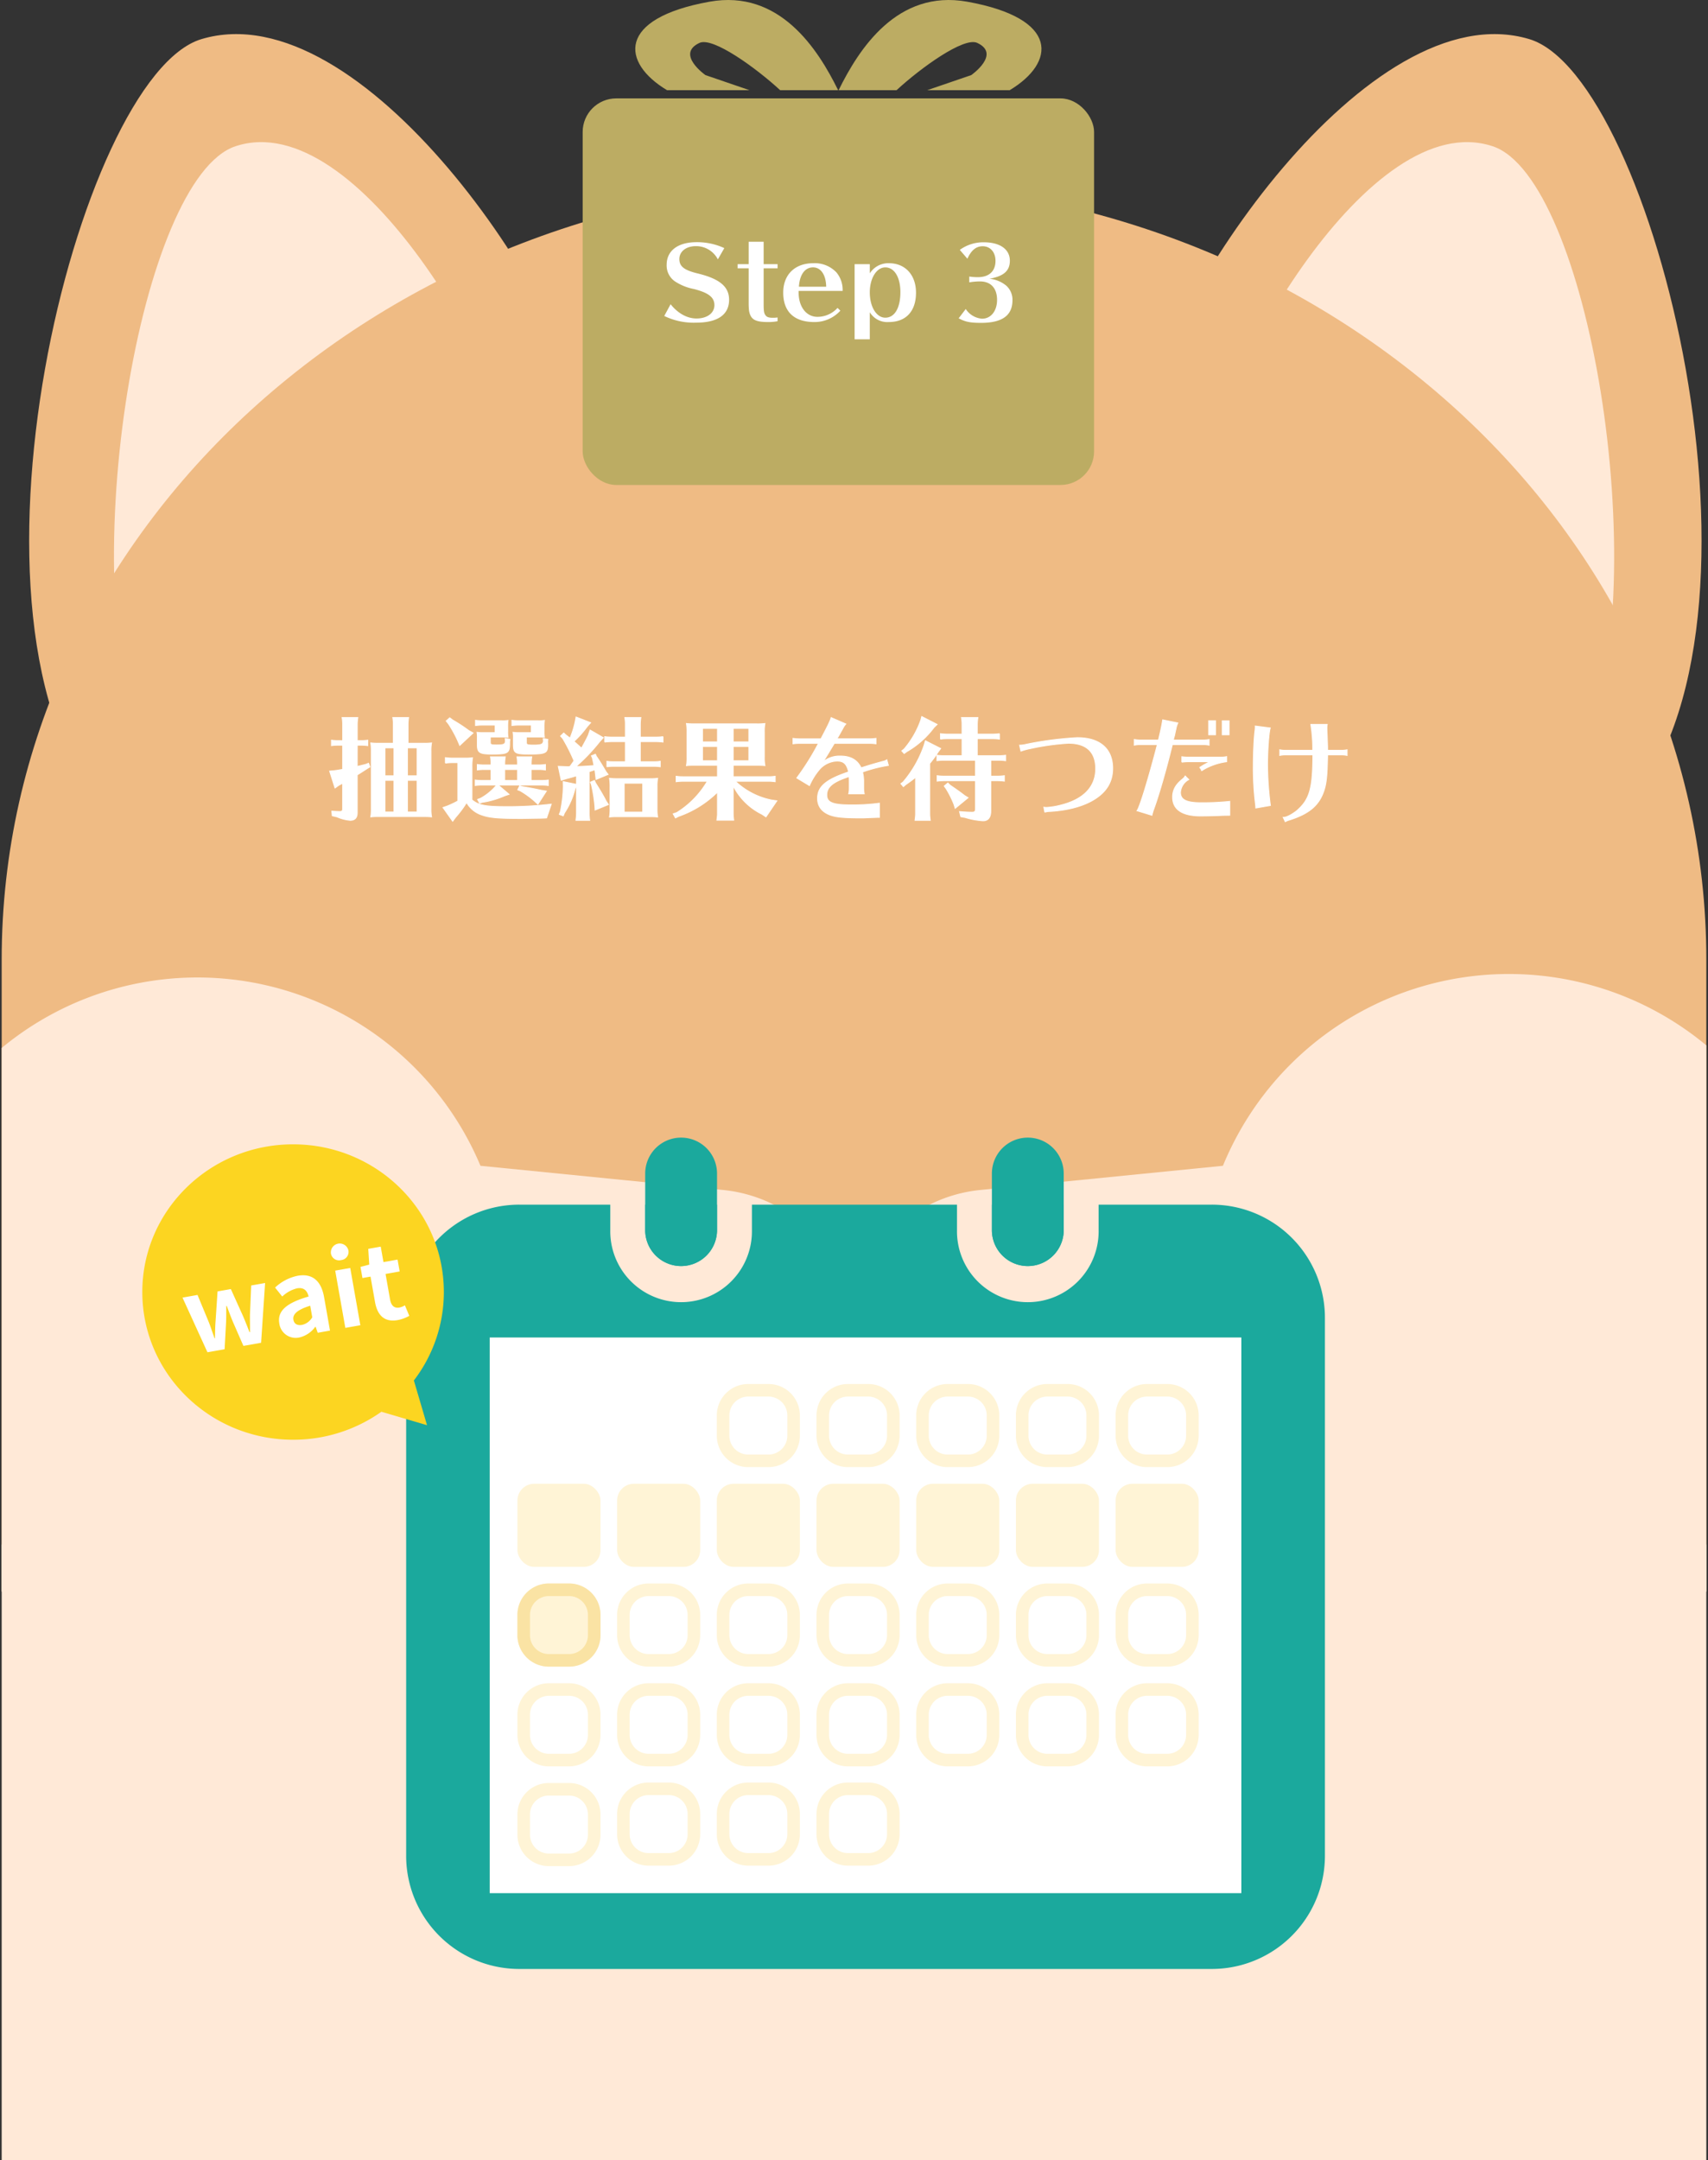 <svg xmlns="http://www.w3.org/2000/svg" xmlns:xlink="http://www.w3.org/1999/xlink" width="508.831" height="643.172" viewBox="0 0 508.831 643.172">
  <rect x="0" y="0" width="508.831" height="643.172" fill="#333333" stroke="none"/>
  <defs>
    <clipPath id="clip-path">
      <path id="パス_8003" data-name="パス 8003" d="M-1020.243,452.6V640.764h-507.831V452.6c0-127.858,113.683-231.51,253.915-231.51S-1020.243,324.743-1020.243,452.6Z" transform="translate(1528.074 -221.091)" fill="#fdf7e7" stroke="rgba(0,0,0,0)" stroke-miterlimit="10" stroke-width="1"/>
    </clipPath>
  </defs>
  <g id="グループ_8944" data-name="グループ 8944" transform="translate(-2442.622 -6468.326)">
    <g id="グループ_8773" data-name="グループ 8773" transform="translate(2443.122 6478.481)">
      <path id="パス_7890" data-name="パス 7890" d="M-1501.893,412.817c-48.921-55.164-7.964-218.5,28.89-229.508,47.707-14.249,109.4,77.484,116.024,117.073S-1483.659,433.38-1501.893,412.817Z" transform="translate(1532.528 -181.821)" fill="#efbb84" stroke="rgba(0,0,0,0)" stroke-miterlimit="10" stroke-width="1"/>
      <path id="パス_7891" data-name="パス 7891" d="M-1234.556,412.817c48.921-55.164,7.964-218.5-28.891-229.508-47.706-14.249-109.4,77.484-116.024,117.073S-1252.789,433.38-1234.556,412.817Z" transform="translate(1718.523 -181.821)" fill="#efbb84" stroke="rgba(0,0,0,0)" stroke-miterlimit="10" stroke-width="1"/>
      <path id="パス_5924" data-name="パス 5924" d="M-4.464,3924.581c-20.737-53.823-.607-170.558,27.68-179.9,36.582-12.094,81.735,68.526,86.212,100.051S2.712,3943.245-4.464,3924.581Z" transform="translate(46.447 -3711.29)" fill="#ffe9d7"/>
      <path id="パス_5926" data-name="パス 5926" d="M435.17,3924.581c20.715-53.823.583-170.559-27.681-179.9-36.6-12.093-81.761,68.527-86.211,100.052S428.18,3943.245,435.17,3924.581Z" transform="translate(36.687 -3711.29)" fill="#ffe9d7"/>
      <path id="パス_7892" data-name="パス 7892" d="M-1020.243,452.6V640.764h-507.831V452.6c0-127.858,113.683-231.51,253.915-231.51S-1020.243,324.743-1020.243,452.6Z" transform="translate(1528.074 -177.024)" fill="#efbb84" stroke="rgba(0,0,0,0)" stroke-miterlimit="10" stroke-width="1"/>
      <g id="マスクグループ_17" data-name="マスクグループ 17" transform="translate(0 44.067)" clip-path="url(#clip-path)">
        <g id="グループ_7721" data-name="グループ 7721" transform="translate(-33.34 235.57)">
          <path id="パス_5928" data-name="パス 5928" d="M-83.375,4263.194s-.423-74.216,0-124.726a91.457,91.457,0,0,1,175.789-34.617l72.286,7.2c21.246,2.12,37.773,19.582,38.32,39.142.547-19.56,17.051-37.021,38.3-39.142l72.281-7.2a92.073,92.073,0,0,1,170.518,69.521c-14.152,34.711,0,89.82,0,89.82Z" transform="translate(83.562 -4046.516)" fill="#ffe9d7"/>
        </g>
      </g>
    </g>
    <path id="パス_12517" data-name="パス 12517" d="M-133.008-20.57h-4.182a23.183,23.183,0,0,1-2.55-.1,13.653,13.653,0,0,1,.17,2.55V-1.19a13.007,13.007,0,0,1-.17,2.55,19.15,19.15,0,0,1,2.55-.1h13.566a19.322,19.322,0,0,1,2.006.1,13.219,13.219,0,0,1-.17-2.55V-18.122a13.219,13.219,0,0,1,.17-2.55,18.38,18.38,0,0,1-2.55.1h-4.454v-5.61a13.439,13.439,0,0,1,.17-2.04h-4.726a10.992,10.992,0,0,1,.17,2.04Zm4.216,11.05h2.856V-.1h-2.856Zm0-1.36v-8.33h2.856v8.33Zm-4.046,1.36V-.1h-2.652V-9.52Zm0-1.36h-2.652v-8.33h2.652Zm-10.914-9.112h1.088a14.335,14.335,0,0,1,2.04.136v-1.632a14.335,14.335,0,0,1-2.04.136h-1.088V-26.18a13.439,13.439,0,0,1,.17-2.04h-4.692a10.992,10.992,0,0,1,.17,2.04v4.828H-149.4a14.663,14.663,0,0,1-2.04-.136v1.632a15,15,0,0,1,2.04-.136h1.292v7.208l-.714.1-.918.17a5.734,5.734,0,0,0-.748.1l-1.5.136,1.6,5.032,1.088-.782c.578-.306.578-.306,1.02-.544l.17-.068v7.548c0,.646-.2.85-.85.85-.374,0-1.87-.068-2.38-.1l.136,1.36,1.428.34a12.7,12.7,0,0,0,3.91,1.02c1.428,0,2.108-.748,2.108-2.346V-11.152c.884-.544,1.36-.85,3.094-1.972l.68-.408-.408-1.088-.85.34c-1.224.306-1.734.442-2.516.612Zm57.8,17.544A107.2,107.2,0,0,1-99.62-1.7c-6.018,0-8.024-.408-9.962-2.006v-9.826a15.438,15.438,0,0,1,.17-2.72,18.38,18.38,0,0,1-2.55.1h-3.5a14.663,14.663,0,0,1-2.04-.136v1.632a15,15,0,0,1,2.04-.136h1.666V-3.366a30.893,30.893,0,0,1-3.06,1.462l-1.36.476,2.89,4.08.884-1.19a31.919,31.919,0,0,0,3.264-4.386A8.066,8.066,0,0,0-106.76.748c2.346.85,4.794,1.088,11.9,1.088,1.02,0,2.142-.034,4.522-.068.714,0,2.312-.034,2.992-.1ZM-98.94-25.568a12.9,12.9,0,0,1,.1-1.8,9.535,9.535,0,0,1-1.8.1h-5.848a14.663,14.663,0,0,1-2.04-.136v1.564a15,15,0,0,1,2.04-.136h3.808v2.244h-3.6a12.564,12.564,0,0,1-1.8-.1,9.174,9.174,0,0,1,.1,1.8v2.006c0,2.244.714,2.686,4.284,2.686,5.032,0,5.372-.238,5.338-3.672l.068-.714L-99.688-22l.068.748c-.034.986-.476,1.19-2.584,1.19-1.734,0-1.9-.068-1.9-.85v-1.53h4.318c.272.034.476.034.952.1a9.353,9.353,0,0,1-.1-1.8Zm10.846,0a12.9,12.9,0,0,1,.1-1.8,9.535,9.535,0,0,1-1.8.1h-5.848a14.663,14.663,0,0,1-2.04-.136v1.564a15,15,0,0,1,2.04-.136h3.74v2.244H-95.54a12.563,12.563,0,0,1-1.8-.1,9.174,9.174,0,0,1,.1,1.8v1.87c0,2.482.544,2.822,4.454,2.822,5.27,0,5.78-.272,5.78-2.89a7.824,7.824,0,0,0-.034-.782l.068-.714-1.394-.238.068.68c-.068,1.02-.646,1.258-2.856,1.258-1.938,0-2.21-.1-2.21-.782V-22.44h4.42c.272.034.476.034.952.1a9.354,9.354,0,0,1-.1-1.8ZM-91.936-12.75h2.21a14.335,14.335,0,0,1,2.04.136v-1.632a14.335,14.335,0,0,1-2.04.136h-2.21v-.374a13.44,13.44,0,0,1,.17-2.04h-4.42a10.992,10.992,0,0,1,.17,2.04v.374h-3.808v-.374a13.44,13.44,0,0,1,.17-2.04h-4.42a10.992,10.992,0,0,1,.17,2.04v.374h-2.04a14.663,14.663,0,0,1-2.04-.136v1.632a15,15,0,0,1,2.04-.136h2.04v3.264h-2.686a14.663,14.663,0,0,1-2.04-.136V-7.99a15,15,0,0,1,2.04-.136h4.352l-.714.816a16.986,16.986,0,0,1-3.978,3.094l-.986.374.612,1.122.816-.272a25.954,25.954,0,0,0,6.562-1.9l1.394-.476-3.23-2.754h12.886a14.335,14.335,0,0,1,2.04.136V-9.622a14.335,14.335,0,0,1-2.04.136h-3.06Zm-4.08,0v3.264h-3.808V-12.75Zm.646,4.862-.578,1.19.714.272A27.114,27.114,0,0,1-91.018-3.4l1.088.986,2.516-3.91-1.462-.238c-1.564-.34-3.264-.68-5.712-1.088Zm-20.842-20.264-1.054.952.68.85a36.661,36.661,0,0,1,2.788,5.066l.578,1.36,3.978-3.706-1.326-.748a48.615,48.615,0,0,0-4.726-3.094Zm61.778,20.57a13.219,13.219,0,0,1,.17-2.55,18.38,18.38,0,0,1-2.55.1H-66.1a23.767,23.767,0,0,1-2.516-.1,13.653,13.653,0,0,1,.17,2.55v6.426a13.007,13.007,0,0,1-.17,2.55,19.237,19.237,0,0,1,2.074-.1H-56.27a19.322,19.322,0,0,1,2.006.1,13.219,13.219,0,0,1-.17-2.55ZM-58.718-.068h-5.508v-8.6h5.508Zm-15.5-26.622-4.352-1.7-.272,1.428a26.913,26.913,0,0,1-1.53,4.862c-.306-.238-.374-.306-1.156-.884l-.714-.646-.952.918.646.714a53.133,53.133,0,0,1,3.366,6.664c-.884,1.224-.884,1.258-1.224,1.7a4.888,4.888,0,0,1-.612.034c-.17,0-.544,0-1.122-.034l-1.734-.068.884,4.148,1.632-.51c.884-.2,2.278-.612,2.924-.816v2.55l-3.978-.816.034,1.53a40.5,40.5,0,0,1-.85,7.344l-.34.884,1.19.442.34-.85A23.178,23.178,0,0,0-78.88-7l.442-1.156V.272a12.374,12.374,0,0,1-.136,1.734l-.034.374h4.114a12.837,12.837,0,0,1-.17-2.142V-12.1l.544-.2.544-.17.578-.238c.1.476.2,1.258.272,1.938l.1.986,3.6-1.5-.646-.85c-1.054-1.8-1.9-3.2-2.856-4.556l-.272-.612-1.19.476.272.612c.2.918.306,1.326.442,2.074l.034.1v.1c-1.564.17-3.842.272-5.372.306a54.349,54.349,0,0,0,7.072-7.412l1.088-1.19-3.944-2.278-.544,1.6c-.85,1.7-.952,1.9-2.006,3.808-1.054-.986-1.53-1.394-2.244-2.006a29.572,29.572,0,0,0,3.91-4.386Zm14.79,5.644h4.726a14.335,14.335,0,0,1,2.04.136v-1.632a14.335,14.335,0,0,1-2.04.136h-4.726V-26.18a13.44,13.44,0,0,1,.17-2.04h-4.794a10.992,10.992,0,0,1,.17,2.04v3.774H-68a14.663,14.663,0,0,1-2.04-.136v1.632A15,15,0,0,1-68-21.046h4.114v5.984h-3.5a14.533,14.533,0,0,1-2.006-.136v1.632a13.563,13.563,0,0,1,2.006-.136h11.866a14.335,14.335,0,0,1,2.04.136V-15.2a14.335,14.335,0,0,1-2.04.136h-3.91ZM-73.1-9.486l-1.19.51.306.748a49.29,49.29,0,0,1,1.02,6.358L-72.9-.68l3.978-1.632-.68-1.02c-.748-1.462-1.564-2.89-3.162-5.406Zm41.344-4.522h7.446a19.322,19.322,0,0,1,2.006.1,13.219,13.219,0,0,1-.17-2.55V-23.9a13.219,13.219,0,0,1,.17-2.55,18.379,18.379,0,0,1-2.55.1H-43.146a23.182,23.182,0,0,1-2.55-.1,13.653,13.653,0,0,1,.17,2.55v7.446a13.007,13.007,0,0,1-.17,2.55,19.15,19.15,0,0,1,2.55-.1h6.7v3.4H-46.716a14.663,14.663,0,0,1-2.04-.136v1.632a15,15,0,0,1,2.04-.136h7.242A27.064,27.064,0,0,1-48.552.068L-49.64.442l.68,1.224.952-.476a30.975,30.975,0,0,0,11.56-7.208V.306a10.649,10.649,0,0,1-.136,1.7l-.034.34h5.032a13.44,13.44,0,0,1-.17-2.04V-7.888a19.022,19.022,0,0,0,8.6,8.466L-22,1.36l3.264-4.794-1.632-.238A21.974,21.974,0,0,1-31.11-9.248h9.826a14.335,14.335,0,0,1,2.04.136v-1.632a14.335,14.335,0,0,1-2.04.136H-31.756Zm0-5.61H-27.1v4.25h-4.658Zm-4.692,0v4.25H-40.9v-4.25Zm4.692-1.36V-24.99H-27.1v4.012Zm-4.692,0H-40.9V-24.99h4.454Zm22.508.578a15,15,0,0,1,2.04-.136h5.542a76.075,76.075,0,0,1-6.46,10.3l3.774,2.278A19.212,19.212,0,0,1-6.29-12.478,7.235,7.235,0,0,1-.816-15.266c1.972,0,2.856.816,3.434,3.23C-4.182-9.758-6.63-7.65-6.63-4.148-6.63-1.53-5,.306-1.938,1.088c1.564.408,3.91.578,8.194.578.918,0,.986,0,2.414-.068l.918-.034,1.088-.034C11.22,1.5,11.288,1.5,11.8,1.5V-2.72a60.873,60.873,0,0,1-8.4.51c-5.508,0-7.276-.714-7.276-2.958,0-2.278,1.7-3.774,5.916-5.236.408-.136.544-.2.714-.272l.034.306c.034.578.034.884.034,1.326v1.836a7.583,7.583,0,0,1-.17,1.7H7.276a9.3,9.3,0,0,1-.17-1.7V-9.044A11.056,11.056,0,0,0,6.766-12a42.579,42.579,0,0,1,7.718-1.972l-.476-1.666a3.047,3.047,0,0,1-1.054.442c-2.89.782-3.5.952-6.6,1.938C5.2-15.64,3.2-16.762.1-16.762a7.789,7.789,0,0,0-5.134,1.768c.612-.918,1.122-1.734,2.686-4.352l.714-1.19H8.738a14.335,14.335,0,0,1,2.04.136v-1.632a14.335,14.335,0,0,1-2.04.136H-.85l.408-.68C.272-23.834.612-24.446.952-25.058a5.85,5.85,0,0,1,.85-1.258l-4.386-1.9c-.272.952-.68,1.836-3.026,6.324H-11.9a14.663,14.663,0,0,1-2.04-.136Zm40.732,5.848a33.373,33.373,0,0,0,2.516-3.434l.748-1.02L25.5-21.318l-.374,1.292A33.524,33.524,0,0,1,18.87-9.044l-.68.51.748.884.68-.578c1.122-.782,2.074-1.462,2.958-2.21V.34a10.648,10.648,0,0,1-.136,1.7l-.034.34h4.556a13.44,13.44,0,0,1-.17-2.04ZM40.97-21.93h4.556a14.335,14.335,0,0,1,2.04.136v-1.632a14.335,14.335,0,0,1-2.04.136H40.97v-2.89a13.439,13.439,0,0,1,.17-2.04h-4.9a10.992,10.992,0,0,1,.17,2.04v2.89H32.028a14.663,14.663,0,0,1-2.04-.136v1.632a15,15,0,0,1,2.04-.136h4.386v5.066h-5.44A14.663,14.663,0,0,1,28.934-17v1.632a15,15,0,0,1,2.04-.136h9.452v4.726H31.042A14.663,14.663,0,0,1,29-10.914v1.632a15,15,0,0,1,2.04-.136h9.384v8.3c0,.85-.238,1.088-1.02,1.088-.85,0-2.89-.1-3.74-.2l.374,1.53,1.326.238a22.8,22.8,0,0,0,5.3.986c1.5,0,2.312-.986,2.312-2.856V-9.418h2.006a14.335,14.335,0,0,1,2.04.136v-1.632a14.335,14.335,0,0,1-2.04.136H44.982V-15.5h2.38a14.335,14.335,0,0,1,2.04.136V-17a14.335,14.335,0,0,1-2.04.136H40.97Zm-16.558-6.6-.272,1.02a27.068,27.068,0,0,1-4.964,8.636l-.714.578.714.782.748-.544a26.65,26.65,0,0,0,8.16-7.242L29-26.18ZM32.2-8.738,31.11-7.82l.544.748a29.527,29.527,0,0,1,2.38,4.76l.34,1.122,3.842-3.162L37.162-5c-.986-.782-1.9-1.428-3.468-2.516l-.85-.578Zm21.76-9.486a18.707,18.707,0,0,1,2.754-.748,73.261,73.261,0,0,1,11.39-1.6c5.338,0,8.126,2.584,8.126,7.582,0,5.372-3.57,9.112-10.3,10.812a21.232,21.232,0,0,1-4.318.714,3.593,3.593,0,0,1-.816-.068l.272,1.5a5.458,5.458,0,0,1,1.6-.238C68.238-.612,72.9-1.938,76.126-4.046c3.468-2.244,5.168-5.2,5.168-9.044,0-5.848-3.808-9.146-10.54-9.146a102.98,102.98,0,0,0-15.2,1.972,9.061,9.061,0,0,1-2.006.272ZM87.72-21.692v1.7a7.583,7.583,0,0,1,1.7-.17h5.168C92-10.166,89.318-1.394,88.536-.476L92.99.884A15.727,15.727,0,0,1,93.5-.85c1.5-4.08,3.638-11.424,5.576-19.312h9.248a7.583,7.583,0,0,1,1.7.17v-1.7a10.573,10.573,0,0,1-1.7.17H99.382a7.679,7.679,0,0,1,.306-1.224c.136-.578.136-.68.442-2.006a7.593,7.593,0,0,1,.578-1.87l-4.522-.918c-.17,1.224-.544,3.06-1.258,6.018H89.42a7.264,7.264,0,0,1-1.156-.1l-.272-.034Zm26.214-5.576v4.182h2.04v-4.182Zm2.244,24a79.1,79.1,0,0,1-8.5.408c-4.386,0-6.188-.884-6.188-3.06a4.7,4.7,0,0,1,2.482-3.842l-1.054-1.02a4.712,4.712,0,0,1-.918.952c-1.972,1.6-2.856,3.23-2.856,5.3,0,3.672,2.856,5.61,8.364,5.61,1.258,0,4.76-.068,5.78-.136.748-.034,1.53-.034,2.89-.068Zm-5.916-11.8a22.579,22.579,0,0,0-3.026,1.7l.646.918a18.589,18.589,0,0,1,7.378-2.618v-1.53a8.568,8.568,0,0,1-1.632.17h-9.69a14.663,14.663,0,0,1-2.04-.136v1.632a15,15,0,0,1,2.04-.136Zm-.374-12.206v4.182h2.04v-4.182ZM131.07-16.932a7.583,7.583,0,0,1,1.7-.17h8.16C140.9-6.9,139.944-3.74,136-.374c-1.632,1.224-3.026,1.9-3.91,1.87l.612,1.292a5.638,5.638,0,0,1,1.258-.51c5.678-1.8,8.6-4.182,10.1-8.228.884-2.346,1.156-4.794,1.258-11.152h4.114a7.583,7.583,0,0,1,1.7.17v-1.7a9.606,9.606,0,0,1-1.7.17h-4.114c0-1.53-.034-2.074-.17-5.474-.034-.68-.034-.952-.034-1.156a5.147,5.147,0,0,1,.1-1.088h-4.9a45.9,45.9,0,0,1,.578,7.718H132.77a9.3,9.3,0,0,1-1.7-.17ZM128.282-2.04a97.872,97.872,0,0,1-.85-12.172c0-4.148.408-9.826.816-10.914L123.76-25.7a7.891,7.891,0,0,1-.1,1.564c-.272,2.278-.476,6.6-.476,10.438a86.582,86.582,0,0,0,.612,10.914c.1.714.1.986.136,1.5Z" transform="translate(2692.807 6710.208)" fill="#fff" stroke="#fff" stroke-width="0.25"/>
    <g id="グループ_8776" data-name="グループ 8776" transform="translate(2616.207 6468.326)">
      <path id="パス_12427" data-name="パス 12427" d="M761.087,54.849c13.66-8.186,14.989-21.375-12.65-26.341C727.53,24.751,716.1,42.69,710.12,54.849h-.157c-5.976-12.159-17.41-30.1-38.316-26.341-27.635,4.966-26.312,18.155-12.651,26.341ZM751.4,40.769c7.189,3.331-1.765,9.591-1.765,9.591l-13.113,4.49h-9.142C734.533,48.252,747.414,38.922,751.4,40.769Zm-80.959,9.591s-8.947-6.26-1.763-9.591c3.989-1.846,16.868,7.484,24.019,14.08h-9.142Z" transform="translate(-633.867 -28)" fill="#bcac63"/>
      <rect id="長方形_510" data-name="長方形 510" width="152.349" height="115.108" rx="10" transform="translate(0 29.298)" fill="#bcac63"/>
    </g>
    <path id="パス_12516" data-name="パス 12516" d="M-34.6-22.2a19.184,19.184,0,0,0-8.277-1.767c-5.549,0-8.9,2.542-8.9,6.727a5.724,5.724,0,0,0,2.635,5.053,15.722,15.722,0,0,0,5.487,2.17c4.371,1.116,6.107,2.48,6.107,4.805,0,2.356-2.17,3.968-5.332,3.968-2.79,0-5.549-1.519-7.719-4.247l-1.891,3.5A20.069,20.069,0,0,0-43,0c6.386,0,9.827-2.356,9.827-6.82,0-3.875-2.79-6.231-9.269-7.812-4.123-.992-5.549-2.108-5.549-4.309,0-2.263,2.015-3.844,4.929-3.844a7.294,7.294,0,0,1,6.541,3.937Zm11.718,6.014h4.154v-1.24h-4.154v-6.665h-4.464v6.665h-3.286v1.24h3.286V-5.549a19.7,19.7,0,0,0,.124,2.077c.5,2.542,1.8,3.286,5.673,3.286a13.979,13.979,0,0,0,2.821-.248V-1.55a9,9,0,0,1-1.333.093c-1.271,0-1.86-.186-2.263-.744-.434-.558-.558-1.24-.558-3.348Zm10.416,6.727H.651a8.116,8.116,0,0,0-1.86-5.518A8.866,8.866,0,0,0-8.122-17.7c-5.456,0-8.928,3.41-8.928,8.742,0,5.7,3.255,8.773,9.269,8.773A10.357,10.357,0,0,0-.031-3.565L-.868-4.4A8.029,8.029,0,0,1-6.851-1.736c-3.317,0-5.611-2.976-5.611-7.254Zm.093-1.24c.217-3.627,1.8-5.766,4.216-5.766,2.325,0,3.844,2.232,3.906,5.766ZM8.742,4.96V-3.1A6.1,6.1,0,0,0,14.415-.186c5.115,0,8.091-3.224,8.091-8.742,0-5.27-3.193-8.773-8.06-8.773a6.524,6.524,0,0,0-5.7,3.007v-2.728H4.216V4.96Zm4.619-21.421c2.7,0,4.495,2.945,4.495,7.378,0,4.681-1.7,7.6-4.495,7.6-2.635,0-4.619-3.224-4.619-7.533C8.742-13.237,10.757-16.461,13.361-16.461ZM37.82-19.034c1.147-2.542,2.6-3.72,4.557-3.72,2.263,0,3.813,1.767,3.813,4.34,0,3.1-1.922,4.867-5.27,4.867a16.809,16.809,0,0,1-2.542-.186V-12a18.786,18.786,0,0,1,3.193-.279c3.224,0,5.084,2.015,5.084,5.487,0,3.317-1.829,5.611-4.464,5.611a6.392,6.392,0,0,1-4.867-2.883L35.216-1.3C37.169-.248,38.626.062,41.881.062c6.293,0,9.362-2.2,9.362-6.727a5.617,5.617,0,0,0-1.829-4.34,9.328,9.328,0,0,0-5.022-2.077c4.247-.744,6.076-2.356,6.076-5.363,0-3.41-2.945-5.487-7.719-5.487a11.836,11.836,0,0,0-7.192,2.263Z" transform="translate(2693.001 6564.404)" fill="#fff"/>
    <rect id="長方形_532" data-name="長方形 532" width="507.831" height="183.277" transform="translate(2443.122 6928.222)" fill="#ffe9d7"/>
    <g id="グループ_8806" data-name="グループ 8806" transform="translate(2563.62 6807.063)">
      <path id="パス_8129" data-name="パス 8129" d="M617.889,552.317v15.63H393.969V402.287H617.889Z" transform="translate(-369.074 -342.777)" fill="#fff"/>
      <path id="前面オブジェクトで型抜き_6" data-name="前面オブジェクトで型抜き 6" d="M239.979,227.579H33.73A33.7,33.7,0,0,1,0,193.85V33.727A33.7,33.7,0,0,1,33.73,0H60.813V7.582a21.1,21.1,0,1,0,42.194,0V0H164.1V7.582a21.1,21.1,0,1,0,42.194,0V0h33.688a33.7,33.7,0,0,1,33.729,33.727V193.85a33.7,33.7,0,0,1-33.729,33.729ZM24.895,39.55V205.007H248.814V39.55H24.895Zm160.3-21.265a10.715,10.715,0,0,1-10.7-10.7V0H195.9V7.582A10.715,10.715,0,0,1,185.194,18.285Zm-103.283,0a10.715,10.715,0,0,1-10.7-10.7V0H92.613V7.582A10.715,10.715,0,0,1,81.911,18.285Z" transform="translate(0 19.962)" fill="#1ba99d" stroke="rgba(0,0,0,0)" stroke-miterlimit="10" stroke-width="1"/>
      <path id="長方形_327" data-name="長方形 327" d="M9.357,3.743A5.621,5.621,0,0,0,3.743,9.357v6.035a5.621,5.621,0,0,0,5.614,5.614h6.035a5.621,5.621,0,0,0,5.614-5.614V9.357a5.621,5.621,0,0,0-5.614-5.614H9.357M9.357,0h6.035A9.357,9.357,0,0,1,24.75,9.357v6.035a9.357,9.357,0,0,1-9.357,9.357H9.357A9.357,9.357,0,0,1,0,15.393V9.357A9.357,9.357,0,0,1,9.357,0Z" transform="translate(92.547 192.031)" fill="#fff4d6"/>
      <path id="長方形_328" data-name="長方形 328" d="M9.357,3.743A5.621,5.621,0,0,0,3.743,9.357v6.035a5.621,5.621,0,0,0,5.614,5.614h6.035a5.621,5.621,0,0,0,5.614-5.614V9.357a5.621,5.621,0,0,0-5.614-5.614H9.357M9.357,0h6.035A9.357,9.357,0,0,1,24.75,9.357v6.035a9.357,9.357,0,0,1-9.357,9.357H9.357A9.357,9.357,0,0,1,0,15.393V9.357A9.357,9.357,0,0,1,9.357,0Z" transform="translate(92.547 162.469)" fill="#fff4d6"/>
      <path id="長方形_329" data-name="長方形 329" d="M9.357,3.743A5.621,5.621,0,0,0,3.743,9.357v6.035a5.621,5.621,0,0,0,5.614,5.614h6.035a5.621,5.621,0,0,0,5.614-5.614V9.357a5.621,5.621,0,0,0-5.614-5.614H9.357M9.357,0h6.035A9.357,9.357,0,0,1,24.75,9.357v6.035a9.357,9.357,0,0,1-9.357,9.357H9.357A9.357,9.357,0,0,1,0,15.392V9.357A9.357,9.357,0,0,1,9.357,0Z" transform="translate(92.547 132.768)" fill="#fff4d6"/>
      <path id="長方形_330" data-name="長方形 330" d="M9.357,3.743A5.621,5.621,0,0,0,3.743,9.357v6.035a5.621,5.621,0,0,0,5.614,5.614h6.035a5.621,5.621,0,0,0,5.614-5.614V9.357a5.621,5.621,0,0,0-5.614-5.614H9.357M9.357,0h6.035A9.357,9.357,0,0,1,24.75,9.357v6.035a9.357,9.357,0,0,1-9.357,9.357H9.357A9.357,9.357,0,0,1,0,15.393V9.357A9.357,9.357,0,0,1,9.357,0Z" transform="translate(62.846 192.031)" fill="#fff4d6"/>
      <path id="長方形_331" data-name="長方形 331" d="M9.357,3.743A5.621,5.621,0,0,0,3.743,9.357v6.035a5.621,5.621,0,0,0,5.614,5.614h6.035a5.621,5.621,0,0,0,5.614-5.614V9.357a5.621,5.621,0,0,0-5.614-5.614H9.357M9.357,0h6.035A9.357,9.357,0,0,1,24.75,9.357v6.035a9.357,9.357,0,0,1-9.357,9.357H9.357A9.357,9.357,0,0,1,0,15.393V9.357A9.357,9.357,0,0,1,9.357,0Z" transform="translate(62.846 162.469)" fill="#fff4d6"/>
      <path id="長方形_332" data-name="長方形 332" d="M9.357,3.743A5.621,5.621,0,0,0,3.743,9.357v6.035a5.621,5.621,0,0,0,5.614,5.614h6.035a5.621,5.621,0,0,0,5.614-5.614V9.357a5.621,5.621,0,0,0-5.614-5.614H9.357M9.357,0h6.035A9.357,9.357,0,0,1,24.75,9.357v6.035a9.357,9.357,0,0,1-9.357,9.357H9.357A9.357,9.357,0,0,1,0,15.393V9.357A9.357,9.357,0,0,1,9.357,0Z" transform="translate(33.147 192.169)" fill="#fff4d6"/>
      <path id="長方形_333" data-name="長方形 333" d="M9.357,3.743A5.621,5.621,0,0,0,3.743,9.357v6.035a5.621,5.621,0,0,0,5.614,5.614h6.035a5.621,5.621,0,0,0,5.614-5.614V9.357a5.621,5.621,0,0,0-5.614-5.614H9.357M9.357,0h6.035A9.357,9.357,0,0,1,24.75,9.357v6.035a9.357,9.357,0,0,1-9.357,9.357H9.357A9.357,9.357,0,0,1,0,15.393V9.357A9.357,9.357,0,0,1,9.357,0Z" transform="translate(33.147 162.469)" fill="#fff4d6"/>
      <path id="長方形_334" data-name="長方形 334" d="M9.357,3.743A5.621,5.621,0,0,0,3.743,9.357v6.035a5.621,5.621,0,0,0,5.614,5.614h6.035a5.621,5.621,0,0,0,5.614-5.614V9.357a5.621,5.621,0,0,0-5.614-5.614H9.357M9.357,0h6.035A9.357,9.357,0,0,1,24.75,9.357v6.035a9.357,9.357,0,0,1-9.357,9.357H9.357A9.357,9.357,0,0,1,0,15.392V9.357A9.357,9.357,0,0,1,9.357,0Z" transform="translate(62.846 132.768)" fill="#fff4d6"/>
      <path id="パス_8150" data-name="パス 8150" d="M9.357,0h6.035A9.357,9.357,0,0,1,24.75,9.357v6.035a9.357,9.357,0,0,1-9.357,9.357H9.357A9.357,9.357,0,0,1,0,15.392V9.357A9.357,9.357,0,0,1,9.357,0Z" transform="translate(33.147 132.768)" fill="#fff4d6"/>
      <path id="長方形_335_-_アウトライン" data-name="長方形 335 - アウトライン" d="M9.357,3.743A5.621,5.621,0,0,0,3.743,9.357v6.035a5.621,5.621,0,0,0,5.614,5.614h6.035a5.621,5.621,0,0,0,5.614-5.614V9.357a5.621,5.621,0,0,0-5.614-5.614H9.357M9.357,0h6.035A9.357,9.357,0,0,1,24.75,9.357v6.035a9.357,9.357,0,0,1-9.357,9.357H9.357A9.357,9.357,0,0,1,0,15.392V9.357A9.357,9.357,0,0,1,9.357,0Z" transform="translate(33.147 132.768)" fill="#fae3a4"/>
      <rect id="長方形_336" data-name="長方形 336" width="24.749" height="24.75" rx="5" transform="translate(151.953 103.068)" fill="#fff4d6"/>
      <rect id="長方形_337" data-name="長方形 337" width="24.749" height="24.75" rx="5" transform="translate(181.652 103.068)" fill="#fff4d6"/>
      <rect id="長方形_338" data-name="長方形 338" width="24.749" height="24.75" rx="5" transform="translate(211.353 103.068)" fill="#fff4d6"/>
      <path id="長方形_339" data-name="長方形 339" d="M9.357,3.743A5.621,5.621,0,0,0,3.743,9.357v6.035a5.621,5.621,0,0,0,5.614,5.614h6.035a5.621,5.621,0,0,0,5.614-5.614V9.357a5.621,5.621,0,0,0-5.614-5.614H9.357M9.357,0h6.035a9.357,9.357,0,0,1,9.357,9.357v6.035a9.357,9.357,0,0,1-9.357,9.357H9.357A9.357,9.357,0,0,1,0,15.392V9.357A9.357,9.357,0,0,1,9.357,0Z" transform="translate(151.953 73.366)" fill="#fff4d6"/>
      <path id="長方形_340" data-name="長方形 340" d="M9.357,3.743A5.621,5.621,0,0,0,3.743,9.357v6.035a5.621,5.621,0,0,0,5.614,5.614h6.035a5.621,5.621,0,0,0,5.614-5.614V9.357a5.621,5.621,0,0,0-5.614-5.614H9.357M9.357,0h6.035a9.357,9.357,0,0,1,9.357,9.357v6.035a9.357,9.357,0,0,1-9.357,9.357H9.357A9.357,9.357,0,0,1,0,15.392V9.357A9.357,9.357,0,0,1,9.357,0Z" transform="translate(181.652 73.366)" fill="#fff4d6"/>
      <path id="長方形_341" data-name="長方形 341" d="M9.357,3.743A5.621,5.621,0,0,0,3.743,9.357v6.035a5.621,5.621,0,0,0,5.614,5.614h6.035a5.621,5.621,0,0,0,5.614-5.614V9.357a5.621,5.621,0,0,0-5.614-5.614H9.357M9.357,0h6.035a9.357,9.357,0,0,1,9.357,9.357v6.035a9.357,9.357,0,0,1-9.357,9.357H9.357A9.357,9.357,0,0,1,0,15.392V9.357A9.357,9.357,0,0,1,9.357,0Z" transform="translate(211.353 73.366)" fill="#fff4d6"/>
      <rect id="長方形_342" data-name="長方形 342" width="24.754" height="24.75" rx="5" transform="translate(122.248 103.068)" fill="#fff4d6"/>
      <path id="長方形_343" data-name="長方形 343" d="M9.357,3.743A5.621,5.621,0,0,0,3.743,9.357v6.035a5.621,5.621,0,0,0,5.614,5.614H15.4a5.621,5.621,0,0,0,5.614-5.614V9.357A5.621,5.621,0,0,0,15.4,3.743H9.357M9.357,0H15.4a9.357,9.357,0,0,1,9.357,9.357v6.035A9.357,9.357,0,0,1,15.4,24.75H9.357A9.357,9.357,0,0,1,0,15.392V9.357A9.357,9.357,0,0,1,9.357,0Z" transform="translate(122.248 73.366)" fill="#fff4d6"/>
      <path id="長方形_344" data-name="長方形 344" d="M9.357,3.743A5.621,5.621,0,0,0,3.743,9.357v6.035a5.621,5.621,0,0,0,5.614,5.614H15.4a5.621,5.621,0,0,0,5.614-5.614V9.357A5.621,5.621,0,0,0,15.4,3.743H9.357M9.357,0H15.4a9.357,9.357,0,0,1,9.357,9.357v6.035A9.357,9.357,0,0,1,15.4,24.749H9.357A9.357,9.357,0,0,1,0,15.392V9.357A9.357,9.357,0,0,1,9.357,0Z" transform="translate(122.248 132.768)" fill="#fff4d6"/>
      <path id="長方形_345" data-name="長方形 345" d="M9.357,3.743A5.621,5.621,0,0,0,3.743,9.357v6.035a5.621,5.621,0,0,0,5.614,5.614h6.035a5.621,5.621,0,0,0,5.614-5.614V9.357a5.621,5.621,0,0,0-5.614-5.614H9.357M9.357,0h6.035a9.357,9.357,0,0,1,9.357,9.357v6.035a9.357,9.357,0,0,1-9.357,9.357H9.357A9.357,9.357,0,0,1,0,15.393V9.357A9.357,9.357,0,0,1,9.357,0Z" transform="translate(151.953 162.469)" fill="#fff4d6"/>
      <path id="長方形_346" data-name="長方形 346" d="M9.357,3.743A5.621,5.621,0,0,0,3.743,9.357v6.035a5.621,5.621,0,0,0,5.614,5.614h6.035a5.621,5.621,0,0,0,5.614-5.614V9.357a5.621,5.621,0,0,0-5.614-5.614H9.357M9.357,0h6.035a9.357,9.357,0,0,1,9.357,9.357v6.035a9.357,9.357,0,0,1-9.357,9.357H9.357A9.357,9.357,0,0,1,0,15.393V9.357A9.357,9.357,0,0,1,9.357,0Z" transform="translate(181.652 162.469)" fill="#fff4d6"/>
      <path id="長方形_347" data-name="長方形 347" d="M9.357,3.743A5.621,5.621,0,0,0,3.743,9.357v6.035a5.621,5.621,0,0,0,5.614,5.614h6.035a5.621,5.621,0,0,0,5.614-5.614V9.357a5.621,5.621,0,0,0-5.614-5.614H9.357M9.357,0h6.035a9.357,9.357,0,0,1,9.357,9.357v6.035a9.357,9.357,0,0,1-9.357,9.357H9.357A9.357,9.357,0,0,1,0,15.393V9.357A9.357,9.357,0,0,1,9.357,0Z" transform="translate(211.353 162.469)" fill="#fff4d6"/>
      <path id="長方形_348" data-name="長方形 348" d="M9.357,3.743A5.621,5.621,0,0,0,3.743,9.357v6.035a5.621,5.621,0,0,0,5.614,5.614h6.035a5.621,5.621,0,0,0,5.614-5.614V9.357a5.621,5.621,0,0,0-5.614-5.614H9.357M9.357,0h6.035a9.357,9.357,0,0,1,9.357,9.357v6.035a9.357,9.357,0,0,1-9.357,9.357H9.357A9.357,9.357,0,0,1,0,15.392V9.357A9.357,9.357,0,0,1,9.357,0Z" transform="translate(151.953 132.768)" fill="#fff4d6"/>
      <path id="長方形_349" data-name="長方形 349" d="M9.357,3.743A5.621,5.621,0,0,0,3.743,9.357v6.035a5.621,5.621,0,0,0,5.614,5.614h6.035a5.621,5.621,0,0,0,5.614-5.614V9.357a5.621,5.621,0,0,0-5.614-5.614H9.357M9.357,0h6.035a9.357,9.357,0,0,1,9.357,9.357v6.035a9.357,9.357,0,0,1-9.357,9.357H9.357A9.357,9.357,0,0,1,0,15.392V9.357A9.357,9.357,0,0,1,9.357,0Z" transform="translate(181.652 132.768)" fill="#fff4d6"/>
      <path id="長方形_350" data-name="長方形 350" d="M9.357,3.743A5.621,5.621,0,0,0,3.743,9.357v6.035a5.621,5.621,0,0,0,5.614,5.614h6.035a5.621,5.621,0,0,0,5.614-5.614V9.357a5.621,5.621,0,0,0-5.614-5.614H9.357M9.357,0h6.035a9.357,9.357,0,0,1,9.357,9.357v6.035a9.357,9.357,0,0,1-9.357,9.357H9.357A9.357,9.357,0,0,1,0,15.392V9.357A9.357,9.357,0,0,1,9.357,0Z" transform="translate(211.353 132.768)" fill="#fff4d6"/>
      <path id="長方形_351" data-name="長方形 351" d="M9.357,3.743A5.621,5.621,0,0,0,3.743,9.357v6.035a5.621,5.621,0,0,0,5.614,5.614H15.4a5.621,5.621,0,0,0,5.614-5.614V9.357A5.621,5.621,0,0,0,15.4,3.743H9.357M9.357,0H15.4a9.357,9.357,0,0,1,9.357,9.357v6.035A9.357,9.357,0,0,1,15.4,24.75H9.357A9.357,9.357,0,0,1,0,15.393V9.357A9.357,9.357,0,0,1,9.357,0Z" transform="translate(122.248 192.031)" fill="#fff4d6"/>
      <path id="長方形_352" data-name="長方形 352" d="M9.357,3.743A5.621,5.621,0,0,0,3.743,9.357v6.035a5.621,5.621,0,0,0,5.614,5.614H15.4a5.621,5.621,0,0,0,5.614-5.614V9.357A5.621,5.621,0,0,0,15.4,3.743H9.357M9.357,0H15.4a9.357,9.357,0,0,1,9.357,9.357v6.035A9.357,9.357,0,0,1,15.4,24.75H9.357A9.357,9.357,0,0,1,0,15.393V9.357A9.357,9.357,0,0,1,9.357,0Z" transform="translate(122.248 162.469)" fill="#fff4d6"/>
      <rect id="長方形_353" data-name="長方形 353" width="24.75" height="24.75" rx="5" transform="translate(92.547 103.068)" fill="#fff4d6"/>
      <path id="長方形_354" data-name="長方形 354" d="M9.357,3.743A5.621,5.621,0,0,0,3.743,9.357v6.035a5.621,5.621,0,0,0,5.614,5.614h6.035a5.621,5.621,0,0,0,5.614-5.614V9.357a5.621,5.621,0,0,0-5.614-5.614H9.357M9.357,0h6.035A9.357,9.357,0,0,1,24.75,9.357v6.035a9.357,9.357,0,0,1-9.357,9.357H9.357A9.357,9.357,0,0,1,0,15.392V9.357A9.357,9.357,0,0,1,9.357,0Z" transform="translate(92.547 73.366)" fill="#fff4d6"/>
      <rect id="長方形_355" data-name="長方形 355" width="24.75" height="24.75" rx="5" transform="translate(62.846 103.068)" fill="#fff4d6"/>
      <rect id="長方形_356" data-name="長方形 356" width="24.75" height="24.75" rx="5" transform="translate(33.147 103.068)" fill="#fff4d6"/>
      <path id="パス_8131" data-name="パス 8131" d="M417.875,406.246a10.7,10.7,0,0,0,10.7-10.7V378.7a10.7,10.7,0,0,0-21.4,0v16.842A10.7,10.7,0,0,0,417.875,406.246Z" transform="translate(-335.963 -368)" fill="#1ba99d"/>
      <path id="パス_8132" data-name="パス 8132" d="M471.281,406.246a10.7,10.7,0,0,0,10.7-10.7V378.7a10.7,10.7,0,0,0-21.4,0v16.842A10.7,10.7,0,0,0,471.281,406.246Z" transform="translate(-286.086 -368)" fill="#1ba99d"/>
    </g>
    <path id="合体_80" data-name="合体 80" d="M0,43.98C0,19.689,20.107,0,44.915,0S89.83,19.689,89.83,43.98A43.2,43.2,0,0,1,80.9,70.308l3.917,13.318-13.588-4a45.362,45.362,0,0,1-26.31,8.332C20.107,87.96,0,68.268,0,43.98Z" transform="translate(2485.018 6809.063)" fill="#fcd521"/>
    <path id="パス_12468" data-name="パス 12468" d="M4.483,25.071H9.676l1.762-7.543c.371-1.608.618-3.215.958-5.039h.155c.34,1.824.618,3.4.989,5.039l1.824,7.543h5.348L24.978,7.759h-4.2l-1.886,8.532c-.309,1.7-.556,3.339-.866,5.07h-.155c-.371-1.731-.68-3.37-1.082-5.07L14.622,7.759H10.6L8.5,16.292c-.433,1.669-.742,3.339-1.082,5.07H7.3c-.309-1.731-.526-3.37-.866-5.07L4.544,7.759H0Zm27.7.433a8.14,8.14,0,0,0,5.224-2.288h.124l.309,1.855h3.71V14.962c0-5.008-2.257-7.636-6.646-7.636a13.83,13.83,0,0,0-7.234,2.288l1.638,3a9.781,9.781,0,0,1,4.761-1.638c2.133,0,2.875,1.3,2.968,3-6.987.742-9.985,2.69-9.985,6.4A4.918,4.918,0,0,0,32.181,25.5Zm1.484-3.555c-1.329,0-2.288-.587-2.288-1.948,0-1.546,1.422-2.72,5.657-3.246v3.493A4.7,4.7,0,0,1,33.665,21.949Zm12.52,3.122H50.73V7.759H46.185ZM48.473,4.977a2.436,2.436,0,0,0,2.628-2.5,2.649,2.649,0,0,0-5.286,0A2.445,2.445,0,0,0,48.473,4.977ZM61.921,25.5a11.188,11.188,0,0,0,3.648-.649l-.742-3.308a5.058,5.058,0,0,1-1.7.371c-1.546,0-2.349-.927-2.349-2.906V11.345h4.266V7.759H60.777V3.091H57.005L56.48,7.759l-2.69.216v3.37h2.442v7.667C56.232,22.876,57.809,25.5,61.921,25.5Z" transform="matrix(0.985, -0.174, 0.174, 0.985, 2495.642, 6847.059)" fill="#fff"/>
  </g>
</svg>
